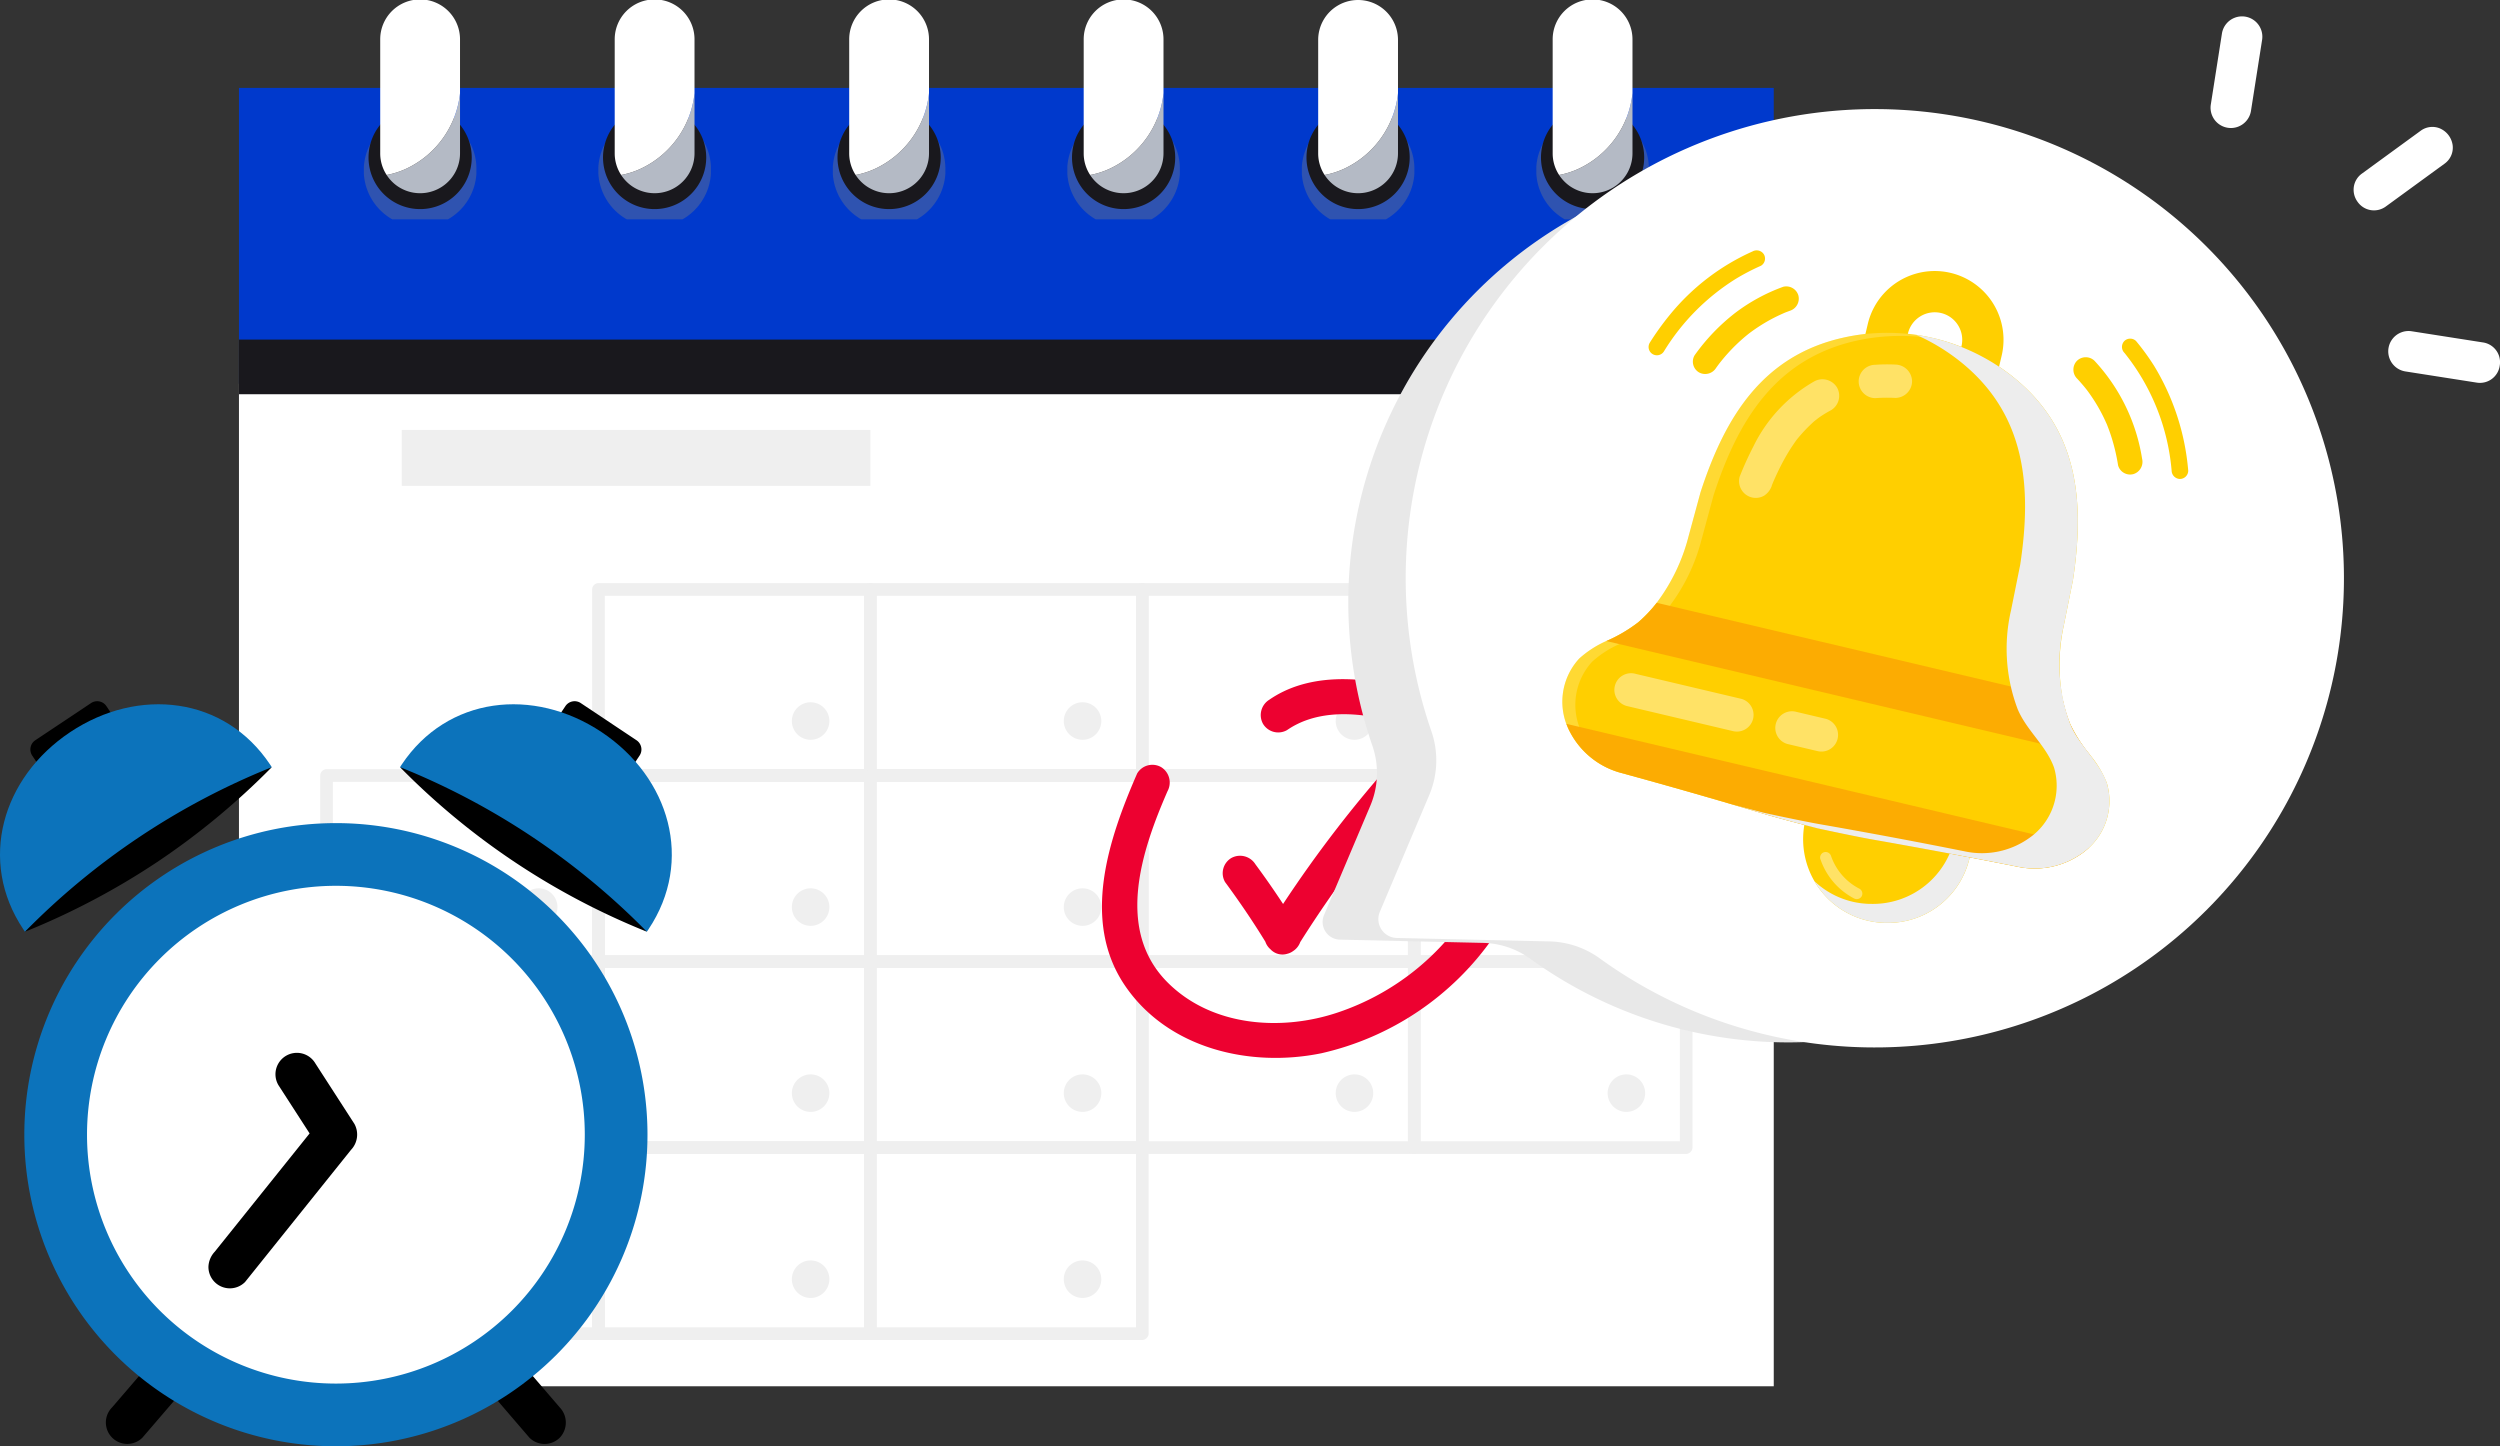 <svg xmlns="http://www.w3.org/2000/svg" xmlns:xlink="http://www.w3.org/1999/xlink" width="291" height="168.346" viewBox="0 0 291 168.346"><rect x="0" y="0" width="291" height="168.346" fill="#333333" stroke="none"/><defs><clipPath id="clip-path"><rect id="Rectangle_9" data-name="Rectangle 9" width="13.094" height="12.265" fill="none"></rect></clipPath><clipPath id="clip-path-7"><rect id="Rectangle_17" data-name="Rectangle 17" width="105.473" height="102.503" fill="none"></rect></clipPath><clipPath id="clip-path-8"><rect id="Rectangle_18" data-name="Rectangle 18" width="18.304" height="16.843" fill="none"></rect></clipPath><clipPath id="clip-path-9"><rect id="Rectangle_19" data-name="Rectangle 19" width="43.954" height="57.843" fill="none"></rect></clipPath><clipPath id="clip-path-10"><rect id="Rectangle_20" data-name="Rectangle 20" width="6.217" height="3.933" fill="none"></rect></clipPath><clipPath id="clip-path-11"><rect id="Rectangle_21" data-name="Rectangle 21" width="11.666" height="13.792" fill="none"></rect></clipPath><clipPath id="clip-path-12"><rect id="Rectangle_22" data-name="Rectangle 22" width="44.006" height="62.111" fill="none"></rect></clipPath><clipPath id="clip-path-13"><rect id="Rectangle_23" data-name="Rectangle 23" width="16.156" height="6.76" fill="none"></rect></clipPath><clipPath id="clip-path-14"><rect id="Rectangle_24" data-name="Rectangle 24" width="7.326" height="4.672" fill="none"></rect></clipPath><clipPath id="clip-path-15"><rect id="Rectangle_25" data-name="Rectangle 25" width="4.919" height="5.481" fill="none"></rect></clipPath></defs><g id="img-schedule" transform="translate(0 0)"><rect id="Rectangle_6" data-name="Rectangle 6" width="178.65" height="116.701" transform="translate(27.815 44.661)" fill="#fff"></rect><rect id="Rectangle_7" data-name="Rectangle 7" width="178.65" height="34.429" transform="translate(27.815 10.232)" fill="#0039cc"></rect><rect id="Rectangle_8" data-name="Rectangle 8" width="178.65" height="6.361" transform="translate(27.815 39.528)" fill="#19181d"></rect><g id="Group_54" data-name="Group 54" transform="translate(0 0)"><g id="Group_10" data-name="Group 10" transform="translate(42.356 13.267)" opacity="0.37" style="mix-blend-mode: multiply;isolation: isolate"><g id="Group_9" data-name="Group 9"><g id="Group_8" data-name="Group 8" clip-path="url(#clip-path)"><path id="Path_1" data-name="Path 1" d="M337.892,107.861a6.561,6.561,0,1,1-6.547-6.132,6.35,6.35,0,0,1,6.547,6.132" transform="translate(-324.798 -101.729)" fill="gray"></path></g></g></g><path id="Path_2" data-name="Path 2" d="M340.959,100.5a6.006,6.006,0,1,1-6.006-6.006,6.006,6.006,0,0,1,6.006,6.006" transform="translate(-286.05 -82.167)" fill="#19181d"></path><path id="Path_3" data-name="Path 3" d="M353.653,83.194v7a4.644,4.644,0,0,1-7.008,3.995,4.471,4.471,0,0,1-.774-.575,4.7,4.7,0,0,1-.76-.9,9.494,9.494,0,0,0,2.291-.734,10.964,10.964,0,0,0,6.25-8.786" transform="translate(-300.106 -72.345)" fill="#b4bac5"></path><path id="Path_4" data-name="Path 4" d="M348.667,4.642v6.2a10.964,10.964,0,0,1-6.25,8.786,9.488,9.488,0,0,1-2.291.735,4.579,4.579,0,0,1-.748-2.519V4.642a4.645,4.645,0,1,1,9.289,0" transform="translate(-295.121 0.003)" fill="#fff"></path><g id="Group_13" data-name="Group 13" transform="translate(69.65 13.267)" opacity="0.37" style="mix-blend-mode: multiply;isolation: isolate"><g id="Group_12" data-name="Group 12"><g id="Group_11" data-name="Group 11" clip-path="url(#clip-path)"><path id="Path_5" data-name="Path 5" d="M547.2,107.861a6.561,6.561,0,1,1-6.547-6.132,6.35,6.35,0,0,1,6.547,6.132" transform="translate(-534.103 -101.729)" fill="gray"></path></g></g></g><path id="Path_6" data-name="Path 6" d="M550.263,100.5a6.006,6.006,0,1,1-6.006-6.006,6.006,6.006,0,0,1,6.006,6.006" transform="translate(-468.059 -82.167)" fill="#19181d"></path><path id="Path_7" data-name="Path 7" d="M562.958,83.194v7a4.644,4.644,0,0,1-7.008,3.995,4.476,4.476,0,0,1-.774-.575,4.7,4.7,0,0,1-.761-.9,9.492,9.492,0,0,0,2.291-.734,10.964,10.964,0,0,0,6.25-8.786" transform="translate(-482.116 -72.345)" fill="#b4bac5"></path><path id="Path_8" data-name="Path 8" d="M557.972,4.642v6.2a10.964,10.964,0,0,1-6.25,8.786,9.486,9.486,0,0,1-2.291.735,4.58,4.58,0,0,1-.748-2.519V4.642a4.645,4.645,0,1,1,9.289,0" transform="translate(-477.131 0.003)" fill="#fff"></path><g id="Group_16" data-name="Group 16" transform="translate(96.945 13.267)" opacity="0.37" style="mix-blend-mode: multiply;isolation: isolate"><g id="Group_15" data-name="Group 15"><g id="Group_14" data-name="Group 14" clip-path="url(#clip-path)"><path id="Path_9" data-name="Path 9" d="M756.5,107.861a6.561,6.561,0,1,1-6.547-6.132,6.35,6.35,0,0,1,6.547,6.132" transform="translate(-743.408 -101.729)" fill="gray"></path></g></g></g><path id="Path_10" data-name="Path 10" d="M759.569,100.5a6.006,6.006,0,1,1-6.006-6.006,6.006,6.006,0,0,1,6.006,6.006" transform="translate(-650.07 -82.167)" fill="#19181d"></path><path id="Path_11" data-name="Path 11" d="M772.262,83.194v7a4.644,4.644,0,0,1-7.008,3.995,4.483,4.483,0,0,1-.774-.575,4.7,4.7,0,0,1-.76-.9,9.495,9.495,0,0,0,2.291-.734,10.964,10.964,0,0,0,6.25-8.786" transform="translate(-664.125 -72.345)" fill="#b4bac5"></path><path id="Path_12" data-name="Path 12" d="M767.276,4.642v6.2a10.964,10.964,0,0,1-6.25,8.786,9.488,9.488,0,0,1-2.291.735,4.58,4.58,0,0,1-.748-2.519V4.642a4.645,4.645,0,1,1,9.289,0" transform="translate(-659.14 0.003)" fill="#fff"></path><g id="Group_19" data-name="Group 19" transform="translate(124.24 13.267)" opacity="0.37" style="mix-blend-mode: multiply;isolation: isolate"><g id="Group_18" data-name="Group 18"><g id="Group_17" data-name="Group 17" clip-path="url(#clip-path)"><path id="Path_13" data-name="Path 13" d="M965.806,107.861a6.561,6.561,0,1,1-6.547-6.132,6.35,6.35,0,0,1,6.547,6.132" transform="translate(-952.712 -101.729)" fill="gray"></path></g></g></g><path id="Path_14" data-name="Path 14" d="M968.872,100.5a6.006,6.006,0,1,1-6.006-6.006,6.006,6.006,0,0,1,6.006,6.006" transform="translate(-832.078 -82.167)" fill="#19181d"></path><path id="Path_15" data-name="Path 15" d="M981.567,83.194v7a4.644,4.644,0,0,1-7.008,3.995,4.478,4.478,0,0,1-.774-.575,4.7,4.7,0,0,1-.76-.9,9.493,9.493,0,0,0,2.291-.734,10.964,10.964,0,0,0,6.25-8.786" transform="translate(-846.136 -72.345)" fill="#b4bac5"></path><path id="Path_16" data-name="Path 16" d="M976.581,4.642v6.2a10.964,10.964,0,0,1-6.25,8.786,9.486,9.486,0,0,1-2.291.735,4.58,4.58,0,0,1-.748-2.519V4.642a4.645,4.645,0,1,1,9.289,0" transform="translate(-841.15 0.003)" fill="#fff"></path><g id="Group_22" data-name="Group 22" transform="translate(151.536 13.267)" opacity="0.37" style="mix-blend-mode: multiply;isolation: isolate"><g id="Group_21" data-name="Group 21"><g id="Group_20" data-name="Group 20" clip-path="url(#clip-path)"><path id="Path_17" data-name="Path 17" d="M1175.11,107.861a6.561,6.561,0,1,1-6.547-6.132,6.35,6.35,0,0,1,6.547,6.132" transform="translate(-1162.016 -101.729)" fill="gray"></path></g></g></g><path id="Path_18" data-name="Path 18" d="M1178.178,100.5a6.006,6.006,0,1,1-6.006-6.006,6.006,6.006,0,0,1,6.006,6.006" transform="translate(-1014.09 -82.167)" fill="#19181d"></path><path id="Path_19" data-name="Path 19" d="M1190.871,83.194v7a4.644,4.644,0,0,1-7.008,3.995,4.489,4.489,0,0,1-.774-.575,4.71,4.71,0,0,1-.76-.9,9.494,9.494,0,0,0,2.292-.734,10.963,10.963,0,0,0,6.25-8.786" transform="translate(-1028.145 -72.345)" fill="#b4bac5"></path><path id="Path_20" data-name="Path 20" d="M1185.885,4.642v6.2a10.964,10.964,0,0,1-6.25,8.786,9.489,9.489,0,0,1-2.292.735,4.579,4.579,0,0,1-.748-2.519V4.642a4.645,4.645,0,1,1,9.29,0" transform="translate(-1023.159 0.003)" fill="#fff"></path><g id="Group_25" data-name="Group 25" transform="translate(178.83 13.267)" opacity="0.37" style="mix-blend-mode: multiply;isolation: isolate"><g id="Group_24" data-name="Group 24"><g id="Group_23" data-name="Group 23" clip-path="url(#clip-path)"><path id="Path_21" data-name="Path 21" d="M1384.415,107.861a6.561,6.561,0,1,1-6.547-6.132,6.35,6.35,0,0,1,6.547,6.132" transform="translate(-1371.321 -101.729)" fill="gray"></path></g></g></g><path id="Path_22" data-name="Path 22" d="M1387.481,100.5a6.006,6.006,0,1,1-6.006-6.006,6.006,6.006,0,0,1,6.006,6.006" transform="translate(-1196.098 -82.167)" fill="#19181d"></path><path id="Path_23" data-name="Path 23" d="M1400.176,83.194v7a4.644,4.644,0,0,1-7.008,3.995,4.479,4.479,0,0,1-.774-.575,4.71,4.71,0,0,1-.76-.9,9.5,9.5,0,0,0,2.292-.734,10.964,10.964,0,0,0,6.25-8.786" transform="translate(-1210.155 -72.345)" fill="#b4bac5"></path><path id="Path_24" data-name="Path 24" d="M1395.19,4.642v6.2a10.963,10.963,0,0,1-6.25,8.786,9.485,9.485,0,0,1-2.292.735,4.581,4.581,0,0,1-.748-2.519V4.642a4.645,4.645,0,1,1,9.289,0" transform="translate(-1205.169 0.003)" fill="#fff"></path><path id="Path_25" data-name="Path 25" d="M708.99,631.215h0a2.183,2.183,0,1,1,2.183-2.183,2.182,2.182,0,0,1-2.183,2.183" transform="translate(-614.634 -545.104)" fill="#efefef"></path><path id="Path_26" data-name="Path 26" d="M951.71,631.215h0a2.183,2.183,0,1,1,2.183-2.183,2.182,2.182,0,0,1-2.183,2.183" transform="translate(-825.702 -545.104)" fill="#efefef"></path><path id="Path_27" data-name="Path 27" d="M1194.43,631.215h0a2.183,2.183,0,1,1,2.183-2.183,2.183,2.183,0,0,1-2.183,2.183" transform="translate(-1036.77 -545.104)" fill="#efefef"></path><path id="Path_28" data-name="Path 28" d="M1437.15,631.215h0a2.183,2.183,0,1,1,2.183-2.183,2.183,2.183,0,0,1-2.183,2.183" transform="translate(-1247.837 -545.104)" fill="#efefef"></path><path id="Path_29" data-name="Path 29" d="M466.27,797.287h0a2.183,2.183,0,1,1,2.183-2.183,2.183,2.183,0,0,1-2.183,2.183" transform="translate(-403.566 -689.519)" fill="#efefef"></path><path id="Path_30" data-name="Path 30" d="M708.99,797.287h0a2.183,2.183,0,1,1,2.183-2.183,2.182,2.182,0,0,1-2.183,2.183" transform="translate(-614.634 -689.519)" fill="#efefef"></path><path id="Path_31" data-name="Path 31" d="M951.71,797.287h0a2.183,2.183,0,1,1,2.183-2.183,2.182,2.182,0,0,1-2.183,2.183" transform="translate(-825.702 -689.519)" fill="#efefef"></path><path id="Path_32" data-name="Path 32" d="M1194.43,797.287h0a2.183,2.183,0,1,1,2.183-2.183,2.183,2.183,0,0,1-2.183,2.183" transform="translate(-1036.77 -689.519)" fill="#efefef"></path><path id="Path_33" data-name="Path 33" d="M1437.15,797.287h0a2.183,2.183,0,1,1,2.183-2.183,2.183,2.183,0,0,1-2.183,2.183" transform="translate(-1247.837 -689.519)" fill="#efefef"></path><path id="Path_34" data-name="Path 34" d="M466.27,963.359h0a2.183,2.183,0,1,1,2.183-2.183,2.183,2.183,0,0,1-2.183,2.183" transform="translate(-403.566 -833.934)" fill="#efefef"></path><path id="Path_35" data-name="Path 35" d="M708.99,963.359h0a2.183,2.183,0,1,1,2.183-2.183,2.182,2.182,0,0,1-2.183,2.183" transform="translate(-614.634 -833.934)" fill="#efefef"></path><path id="Path_36" data-name="Path 36" d="M951.71,963.359h0a2.183,2.183,0,1,1,2.183-2.183,2.182,2.182,0,0,1-2.183,2.183" transform="translate(-825.702 -833.934)" fill="#efefef"></path><path id="Path_37" data-name="Path 37" d="M1194.43,963.359h0a2.183,2.183,0,1,1,2.183-2.183,2.183,2.183,0,0,1-2.183,2.183" transform="translate(-1036.77 -833.934)" fill="#efefef"></path><path id="Path_38" data-name="Path 38" d="M1437.15,963.359h0a2.183,2.183,0,1,1,2.183-2.183,2.183,2.183,0,0,1-2.183,2.183" transform="translate(-1247.837 -833.934)" fill="#efefef"></path><path id="Path_39" data-name="Path 39" d="M466.27,1129.43h0a2.183,2.183,0,1,1,2.183-2.182,2.183,2.183,0,0,1-2.183,2.182" transform="translate(-403.566 -978.348)" fill="#efefef"></path><path id="Path_40" data-name="Path 40" d="M708.99,1129.43h0a2.183,2.183,0,1,1,2.183-2.182,2.182,2.182,0,0,1-2.183,2.182" transform="translate(-614.634 -978.348)" fill="#efefef"></path><path id="Path_41" data-name="Path 41" d="M951.71,1129.43h0a2.183,2.183,0,1,1,2.183-2.182,2.182,2.182,0,0,1-2.183,2.182" transform="translate(-825.702 -978.348)" fill="#efefef"></path><path id="Path_42" data-name="Path 42" d="M560.926,542.143H529.273l.737.736V521.223l-.737.736h31.653l-.736-.736v21.657a.737.737,0,0,0,1.473,0V521.223a.747.747,0,0,0-.736-.737H529.273a.747.747,0,0,0-.736.737v21.657a.747.747,0,0,0,.736.736h31.653a.737.737,0,0,0,0-1.473" transform="translate(-459.612 -452.61)" fill="#efefef"></path><path id="Path_43" data-name="Path 43" d="M803.647,542.143H771.994l.736.736V521.223l-.736.736h31.652l-.736-.736v21.657a.737.737,0,0,0,1.473,0V521.223a.747.747,0,0,0-.736-.737H771.994a.747.747,0,0,0-.736.737v21.657a.747.747,0,0,0,.736.736h31.652a.737.737,0,0,0,0-1.473" transform="translate(-670.681 -452.61)" fill="#efefef"></path><path id="Path_44" data-name="Path 44" d="M1046.367,542.143h-31.652l.736.736V521.223l-.736.736h31.652l-.736-.736v21.657a.737.737,0,0,0,1.473,0V521.223a.747.747,0,0,0-.736-.737h-31.652a.747.747,0,0,0-.736.737v21.657a.747.747,0,0,0,.736.736h31.652a.737.737,0,0,0,0-1.473" transform="translate(-881.748 -452.61)" fill="#efefef"></path><path id="Path_45" data-name="Path 45" d="M1289.087,542.143h-31.653l.737.736V521.223l-.737.736h31.653l-.737-.736v21.657a.737.737,0,0,0,1.473,0V521.223a.747.747,0,0,0-.736-.737h-31.653a.747.747,0,0,0-.736.737v21.657a.747.747,0,0,0,.736.736h31.653a.737.737,0,0,0,0-1.473" transform="translate(-1092.815 -452.61)" fill="#efefef"></path><path id="Path_46" data-name="Path 46" d="M318.207,708.215H286.554l.736.736V687.295l-.736.736h31.652l-.736-.736v21.657a.737.737,0,0,0,1.473,0V687.295a.747.747,0,0,0-.736-.737H286.554a.747.747,0,0,0-.736.737v21.657a.747.747,0,0,0,.736.736h31.652a.737.737,0,0,0,0-1.473" transform="translate(-248.545 -597.025)" fill="#efefef"></path><path id="Path_47" data-name="Path 47" d="M560.926,708.215H529.273l.737.736V687.295l-.737.736h31.653l-.736-.736v21.657a.737.737,0,0,0,1.473,0V687.295a.747.747,0,0,0-.736-.737H529.273a.747.747,0,0,0-.736.737v21.657a.747.747,0,0,0,.736.736h31.653a.737.737,0,0,0,0-1.473" transform="translate(-459.612 -597.025)" fill="#efefef"></path><path id="Path_48" data-name="Path 48" d="M803.647,708.215H771.994l.736.736V687.295l-.736.736h31.652l-.736-.736v21.657a.737.737,0,0,0,1.473,0V687.295a.747.747,0,0,0-.736-.737H771.994a.747.747,0,0,0-.736.737v21.657a.747.747,0,0,0,.736.736h31.652a.737.737,0,0,0,0-1.473" transform="translate(-670.681 -597.025)" fill="#efefef"></path><path id="Path_49" data-name="Path 49" d="M1046.367,708.215h-31.652l.736.736V687.295l-.736.736h31.652l-.736-.736v21.657a.737.737,0,0,0,1.473,0V687.295a.747.747,0,0,0-.736-.737h-31.652a.747.747,0,0,0-.736.737v21.657a.747.747,0,0,0,.736.736h31.652a.737.737,0,0,0,0-1.473" transform="translate(-881.748 -597.025)" fill="#efefef"></path><path id="Path_50" data-name="Path 50" d="M1289.087,708.215h-31.653l.737.736V687.295l-.737.736h31.653l-.737-.736v21.657a.737.737,0,0,0,1.473,0V687.295a.747.747,0,0,0-.736-.737h-31.653a.747.747,0,0,0-.736.737v21.657a.747.747,0,0,0,.736.736h31.653a.737.737,0,0,0,0-1.473" transform="translate(-1092.815 -597.025)" fill="#efefef"></path><path id="Path_51" data-name="Path 51" d="M318.207,874.286H286.554l.736.736V853.366l-.736.736h31.652l-.736-.736v21.657a.737.737,0,0,0,1.473,0V853.366a.747.747,0,0,0-.736-.737H286.554a.747.747,0,0,0-.736.737v21.657a.747.747,0,0,0,.736.736h31.652a.737.737,0,0,0,0-1.473" transform="translate(-248.545 -741.44)" fill="#efefef"></path><path id="Path_52" data-name="Path 52" d="M560.926,874.286H529.273l.737.736V853.366l-.737.736h31.653l-.736-.736v21.657a.737.737,0,0,0,1.473,0V853.366a.747.747,0,0,0-.736-.737H529.273a.747.747,0,0,0-.736.737v21.657a.747.747,0,0,0,.736.736h31.653a.737.737,0,0,0,0-1.473" transform="translate(-459.612 -741.44)" fill="#efefef"></path><path id="Path_53" data-name="Path 53" d="M803.647,874.286H771.994l.736.736V853.366l-.736.736h31.652l-.736-.736v21.657a.737.737,0,0,0,1.473,0V853.366a.747.747,0,0,0-.736-.737H771.994a.747.747,0,0,0-.736.737v21.657a.747.747,0,0,0,.736.736h31.652a.737.737,0,0,0,0-1.473" transform="translate(-670.681 -741.44)" fill="#efefef"></path><path id="Path_54" data-name="Path 54" d="M1046.367,874.286h-31.652l.736.736V853.366l-.736.736h31.652l-.736-.736v21.657a.737.737,0,0,0,1.473,0V853.366a.747.747,0,0,0-.736-.737h-31.652a.747.747,0,0,0-.736.737v21.657a.747.747,0,0,0,.736.736h31.652a.737.737,0,0,0,0-1.473" transform="translate(-881.748 -741.44)" fill="#efefef"></path><path id="Path_55" data-name="Path 55" d="M1289.087,874.286h-31.653l.737.736V853.366l-.737.736h31.653l-.737-.736v21.657a.737.737,0,0,0,1.473,0V853.366a.747.747,0,0,0-.736-.737h-31.653a.747.747,0,0,0-.736.737v21.657a.747.747,0,0,0,.736.736h31.653a.737.737,0,0,0,0-1.473" transform="translate(-1092.815 -741.44)" fill="#efefef"></path><path id="Path_56" data-name="Path 56" d="M318.207,1040.358H286.554l.736.736v-21.657l-.736.736h31.652l-.736-.736v21.657a.737.737,0,0,0,1.473,0v-21.657a.747.747,0,0,0-.736-.736H286.554a.747.747,0,0,0-.736.736v21.657a.747.747,0,0,0,.736.736h31.652a.737.737,0,0,0,0-1.473" transform="translate(-248.545 -885.854)" fill="#efefef"></path><path id="Path_57" data-name="Path 57" d="M560.926,1040.358H529.273l.737.736v-21.657l-.737.736h31.653l-.736-.736v21.657a.737.737,0,0,0,1.473,0v-21.657a.747.747,0,0,0-.736-.736H529.273a.747.747,0,0,0-.736.736v21.657a.747.747,0,0,0,.736.736h31.653a.737.737,0,0,0,0-1.473" transform="translate(-459.612 -885.854)" fill="#efefef"></path><path id="Path_58" data-name="Path 58" d="M803.647,1040.358H771.994l.736.736v-21.657l-.736.736h31.652l-.736-.736v21.657a.737.737,0,0,0,1.473,0v-21.657a.747.747,0,0,0-.736-.736H771.994a.747.747,0,0,0-.736.736v21.657a.747.747,0,0,0,.736.736h31.652a.737.737,0,0,0,0-1.473" transform="translate(-670.681 -885.854)" fill="#efefef"></path><rect id="Rectangle_15" data-name="Rectangle 15" width="54.548" height="6.505" transform="translate(46.767 50.047)" fill="#efefef"></rect><rect id="Rectangle_16" data-name="Rectangle 16" width="22.152" height="6.505" transform="translate(174.119 55.251)" fill="#efefef"></rect><path id="Path_59" data-name="Path 59" d="M410.58,1188.25l6.543,7.615.929,1.081a2.506,2.506,0,0,0,3.527,0,2.557,2.557,0,0,0,0-3.527l-6.543-7.615-.929-1.081a2.506,2.506,0,0,0-3.527,0,2.557,2.557,0,0,0,0,3.527" transform="translate(-356.424 -1029.596)"></path><path id="Path_60" data-name="Path 60" d="M102.751,1184.763l-6.543,7.615-.929,1.081a2.494,2.494,0,0,0,3.527,3.527l6.543-7.615.929-1.081a2.494,2.494,0,0,0-3.527-3.527" transform="translate(-82.235 -1029.635)"></path><path id="Path_61" data-name="Path 61" d="M94.245,770.96a36.268,36.268,0,1,1-36.268-36.268A36.268,36.268,0,0,1,94.245,770.96" transform="translate(-18.878 -638.882)" fill="#0c73bb"></path><path id="Path_62" data-name="Path 62" d="M135.614,819.626a28.97,28.97,0,1,1-28.97-28.97,28.97,28.97,0,0,1,28.97,28.97" transform="translate(-67.545 -687.548)" fill="#fff"></path><path id="Path_63" data-name="Path 63" d="M492.722,630.381l6.488,4.326a1.29,1.29,0,0,0,1.789-.358l1.415-2.122a1.29,1.29,0,0,0-.358-1.789l-6.488-4.326a1.29,1.29,0,0,0-1.789.358l-1.415,2.122a1.29,1.29,0,0,0,.358,1.789" transform="translate(-427.968 -544.274)"></path><path id="Path_64" data-name="Path 64" d="M357.057,635.948c.064-.1.128-.2.194-.3,5.291-7.936,15.338-9.068,23.274-3.777s10.755,15,5.464,22.936c-.066.1-.134.2-.2.294Z" transform="translate(-310.494 -546.651)" fill="#0c73bb"></path><path id="Path_65" data-name="Path 65" d="M357.028,684.731a84.414,84.414,0,0,0,28.738,19.159,84.417,84.417,0,0,0-28.738-19.159" transform="translate(-310.469 -595.437)"></path><path id="Path_66" data-name="Path 66" d="M37.024,630.381l-6.488,4.326a1.29,1.29,0,0,1-1.789-.358l-1.415-2.122a1.29,1.29,0,0,1,.358-1.789l6.488-4.326a1.29,1.29,0,0,1,1.789.358l1.415,2.122a1.29,1.29,0,0,1-.358,1.789" transform="translate(-23.58 -544.274)"></path><path id="Path_67" data-name="Path 67" d="M31.636,635.948c-.064-.1-.128-.2-.194-.3-5.291-7.936-15.338-9.068-23.274-3.777s-10.755,15-5.464,22.936c.066.1.134.2.2.294Z" transform="translate(0 -546.651)" fill="#0c73bb"></path><path id="Path_68" data-name="Path 68" d="M50.984,684.731A85.5,85.5,0,0,1,37.606,695.8a85.5,85.5,0,0,1-15.36,8.094,84.417,84.417,0,0,1,28.738-19.159" transform="translate(-19.345 -595.437)"></path><path id="Path_69" data-name="Path 69" d="M190.3,966.409l4.159-5.187,6.643-8.284,1.542-1.923a2.581,2.581,0,0,0,.39-3.022l-4.54-7.031a2.494,2.494,0,0,0-4.307,2.517l4.54,7.031.39-3.022-4.159,5.187-6.643,8.284-1.542,1.923a2.7,2.7,0,0,0-.73,1.763,2.494,2.494,0,0,0,4.257,1.763" transform="translate(-161.782 -817.175)"></path><path id="Path_70" data-name="Path 70" d="M1096.19,695.332a1.98,1.98,0,0,0,.591.887,1.9,1.9,0,0,0,1.984.528,1.849,1.849,0,0,0,.644-.3,2.1,2.1,0,0,0,.849-1.062,138.635,138.635,0,0,1,13.818-18.333,2.091,2.091,0,0,0,0-2.891,2.065,2.065,0,0,0-2.891,0,144.522,144.522,0,0,0-12.928,16.795q-1.544-2.354-3.219-4.62a2.106,2.106,0,0,0-2.8-.734,2.06,2.06,0,0,0-.734,2.8c1.654,2.247,3.225,4.552,4.683,6.932" transform="translate(-948.907 -585.732)" fill="#ed0130"></path><path id="Path_71" data-name="Path 71" d="M1029.576,613.532c-2.894-3.512-7.364-5.52-11.706-6.542-4.863-1.145-10.484-1.343-14.77,1.615a2.1,2.1,0,0,0-.734,2.8,2.063,2.063,0,0,0,2.8.734c3.047-2.1,6.957-2.145,10.533-1.439a20.293,20.293,0,0,1,9.223,3.944c5.341,4.523,5.131,12.1,1.84,17.808A29.193,29.193,0,0,1,1011.1,645c-6.589,2.227-14.681,1.654-19.817-3.467-6.157-6.139-3.033-15.394-.031-22.279a2.111,2.111,0,0,0-.733-2.8,2.059,2.059,0,0,0-2.8.733c-3.312,7.594-6.572,17.184-1.374,24.757,5,7.287,14.52,9.508,22.814,7.812a33.347,33.347,0,0,0,19.992-13.46c4.651-6.7,5.881-16.146.422-22.77" transform="translate(-855.354 -527.156)" fill="#ed0130"></path><g id="Group_28" data-name="Group 28" transform="translate(153.951 18.829)" style="mix-blend-mode: multiply;isolation: isolate"><g id="Group_27" data-name="Group 27"><g id="Group_26" data-name="Group 26" clip-path="url(#clip-path-7)"><path id="Path_72" data-name="Path 72" d="M1251.647,147.269a51.234,51.234,0,0,0-65.319,65.077,9.709,9.709,0,0,1-.226,6.96l-5.4,12.756a2.059,2.059,0,0,0,1.849,2.861l16.631.378a9.755,9.755,0,0,1,5.505,1.832,51.24,51.24,0,1,0,46.96-89.865" transform="translate(-1180.537 -144.378)" fill="#e8e8e8"></path></g></g></g><path id="Path_73" data-name="Path 73" d="M1306.1,100.233a54.6,54.6,0,0,0-69.617,69.359,10.347,10.347,0,0,1-.24,7.418l-5.756,13.6a2.195,2.195,0,0,0,1.971,3.05l17.725.4a10.4,10.4,0,0,1,5.867,1.953,54.611,54.611,0,1,0,50.05-95.778" transform="translate(-1069.872 -84.481)" fill="#fff"></path><path id="Path_74" data-name="Path 74" d="M2110.89,113.474a2.489,2.489,0,0,1,1.443,1.979,2.289,2.289,0,0,1-.953,2.108l-6.831,4.98a2.326,2.326,0,0,1-3.282-.537,2.371,2.371,0,0,1-.44-1.771,2.311,2.311,0,0,1,.934-1.517l6.831-4.98a2.29,2.29,0,0,1,2.3-.263" transform="translate(-1826.839 -98.505)" fill="#fff"></path><path id="Path_75" data-name="Path 75" d="M1979.079,17.192l-1.309,8.351a2.367,2.367,0,0,1-4.676-.733l1.309-8.351a2.367,2.367,0,0,1,4.676.733" transform="translate(-1715.763 -12.597)" fill="#fff"></path><path id="Path_76" data-name="Path 76" d="M2144.561,299.446a2.327,2.327,0,0,1-2.675,1.976l-8.351-1.309a2.367,2.367,0,0,1,.732-4.676l8.352,1.309a2.327,2.327,0,0,1,1.942,2.7" transform="translate(-1853.591 -256.885)" fill="#fff"></path><path id="Path_77" data-name="Path 77" d="M1619,693.8l-.136,0a9.742,9.742,0,1,1,.632-19.474l.136,0A9.742,9.742,0,0,1,1619,693.8" transform="translate(-1399.553 -586.383)" fill="#ffcf00"></path><g id="Group_31" data-name="Group 31" transform="translate(211.198 90.583)" style="mix-blend-mode: multiply;isolation: isolate"><g id="Group_30" data-name="Group 30"><g id="Group_29" data-name="Group 29" clip-path="url(#clip-path-8)"><path id="Path_78" data-name="Path 78" d="M1637.826,702.032a9.742,9.742,0,0,1-10.052,9.422l-.137,0a9.733,9.733,0,0,1-8.11-4.847,9.7,9.7,0,0,0,6.354,2.637l.136,0a9.743,9.743,0,0,0,8.743-14.628,9.713,9.713,0,0,1,3.067,7.415" transform="translate(-1619.526 -694.617)" fill="#ededed"></path></g></g></g><path id="Path_79" data-name="Path 79" d="M1665.5,261.1a8.016,8.016,0,0,1-5.949-9.634l.807-3.411a8.006,8.006,0,1,1,15.583,3.685l-.807,3.411a8.015,8.015,0,0,1-9.634,5.949m3.386-14.32a3.207,3.207,0,0,0-3.854,2.38l-.807,3.411a3.2,3.2,0,1,0,6.234,1.474l.807-3.411a3.207,3.207,0,0,0-2.38-3.854" transform="translate(-1442.947 -210.344)" fill="#ffcf00"></path><path id="Path_80" data-name="Path 80" d="M1894.36,303.9a25.313,25.313,0,0,1,5.5,13.722.993.993,0,0,0,.966.966.973.973,0,0,0,.966-.966,27.962,27.962,0,0,0-3.972-12.2,27.345,27.345,0,0,0-2.1-2.888.973.973,0,0,0-1.366,0,.988.988,0,0,0,0,1.366" transform="translate(-1647.082 -262.836)" fill="#ffcf00"></path><path id="Path_81" data-name="Path 81" d="M1851.1,321.33c.346.372.68.754,1,1.149.046.057.263.337.061.073q.106.138.209.278.206.28.4.566a19.3,19.3,0,0,1,1.448,2.495q.152.313.292.631c.053.119.145.308.037.081.05.1.088.216.131.324q.279.71.5,1.44a22.551,22.551,0,0,1,.708,3.085,1.455,1.455,0,0,0,1.783,1.012,1.492,1.492,0,0,0,1.012-1.783,21.7,21.7,0,0,0-5.536-11.4,1.461,1.461,0,0,0-2.049,0,1.479,1.479,0,0,0,0,2.049" transform="translate(-1609.34 -277.279)" fill="#ffcf00"></path><path id="Path_82" data-name="Path 82" d="M1483.616,223.659a26.249,26.249,0,0,0-9.652,7.408,31.969,31.969,0,0,0-2.318,3.228.966.966,0,1,0,1.668.975,25.838,25.838,0,0,1,8.339-8.41,25.443,25.443,0,0,1,2.938-1.532.973.973,0,0,0,.347-1.322.991.991,0,0,0-1.322-.347" transform="translate(-1279.618 -194.393)" fill="#ffcf00"></path><path id="Path_83" data-name="Path 83" d="M1521.457,255.561a21.239,21.239,0,0,0-5.55,3.018,23.274,23.274,0,0,0-4.752,4.958,1.455,1.455,0,0,0,.52,1.983,1.489,1.489,0,0,0,1.983-.52c.079-.11.158-.219.238-.327l.161-.215-.022.028c.176-.223.353-.443.536-.66q.455-.539.946-1.047t1.044-1.005q.278-.25.566-.489.133-.11.267-.217c.059-.047.338-.259.068-.055a20.216,20.216,0,0,1,2.389-1.559q.6-.333,1.228-.622.157-.073.315-.143c.121-.053.306-.141.079-.036.244-.113.5-.2.757-.3a1.481,1.481,0,0,0,1.012-1.783,1.466,1.466,0,0,0-1.782-1.012" transform="translate(-1313.909 -222.172)" fill="#ffcf00"></path><path id="Path_84" data-name="Path 84" d="M1455.031,357.742a9.468,9.468,0,0,1-7.228,1.532q-8.525-1.7-17.066-3.2c-2.142-.375-6.388-1.3-6.388-1.3s-4.209-1.075-6.292-1.7q-8.306-2.491-16.693-4.782a9.466,9.466,0,0,1-5.775-4.607A7.416,7.416,0,0,1,1396.6,335a11.971,11.971,0,0,1,3.141-2.03,17.212,17.212,0,0,0,3.718-2.182,15.751,15.751,0,0,0,2.151-2.271,21.775,21.775,0,0,0,3.691-7.664c.007-.031,1.419-5.228,1.42-5.227,2.856-8.787,7.24-15.817,16.471-17.941a23.4,23.4,0,0,1,20.181,4.772c7.3,6.033,8.073,14.282,6.69,23.417,0,0-1.064,5.278-1.072,5.31a21.752,21.752,0,0,0-.131,8.505,15.732,15.732,0,0,0,.906,2.994,17.2,17.2,0,0,0,2.348,3.616,11.992,11.992,0,0,1,1.9,3.221,7.417,7.417,0,0,1-2.983,8.223" transform="translate(-1212.771 -258.352)" fill="#ffcf00"></path><g id="Group_34" data-name="Group 34" transform="translate(181.871 38.744)" opacity="0.2"><g id="Group_33" data-name="Group 33"><g id="Group_32" data-name="Group 32" clip-path="url(#clip-path-9)"><path id="Path_85" data-name="Path 85" d="M1419.572,353.438c1.536.461,4.229,1.166,5.538,1.5l-.762-.163s-4.209-1.075-6.292-1.7q-8.305-2.491-16.693-4.782a9.465,9.465,0,0,1-5.776-4.607A7.416,7.416,0,0,1,1396.6,335a11.971,11.971,0,0,1,3.141-2.03,17.213,17.213,0,0,0,3.718-2.182,15.721,15.721,0,0,0,2.151-2.271,21.768,21.768,0,0,0,3.691-7.664c.007-.031,1.419-5.227,1.42-5.227,2.856-8.787,7.24-15.817,16.47-17.941a23.848,23.848,0,0,1,10.647.028c.252.062.5.127.754.2a23.757,23.757,0,0,0-9.885.133c-9.23,2.124-13.614,9.155-16.471,17.941,0,0-1.412,5.2-1.42,5.227a21.771,21.771,0,0,1-3.691,7.664,15.72,15.72,0,0,1-2.151,2.271,17.217,17.217,0,0,1-3.718,2.181,11.971,11.971,0,0,0-3.141,2.03,7.416,7.416,0,0,0-1.014,8.689,9.465,9.465,0,0,0,5.775,4.607q8.387,2.294,16.693,4.782" transform="translate(-1394.641 -297.099)" fill="#fff"></path></g></g></g><g id="Group_37" data-name="Group 37" transform="translate(216.35 42.413)" opacity="0.4"><g id="Group_36" data-name="Group 36"><g id="Group_35" data-name="Group 35" clip-path="url(#clip-path-10)"><path id="Path_86" data-name="Path 86" d="M1660.97,329.157a19.44,19.44,0,0,1,2.333-.024,1.954,1.954,0,0,0,1.94-1.94,1.983,1.983,0,0,0-1.94-1.94,19.427,19.427,0,0,0-2.333.024,1.94,1.94,0,1,0,0,3.881" transform="translate(-1659.028 -325.229)" fill="#fff"></path></g></g></g><g id="Group_40" data-name="Group 40" transform="translate(202.409 44.16)" opacity="0.4"><g id="Group_39" data-name="Group 39"><g id="Group_38" data-name="Group 38" clip-path="url(#clip-path-11)"><path id="Path_87" data-name="Path 87" d="M1555.949,351c.063-.158.128-.314.192-.472q.121-.291-.05.117.048-.114.1-.227.193-.443.4-.881.366-.779.778-1.535c.275-.5.567-.994.88-1.472q.2-.3.4-.592.115-.164.235-.325c.088-.119.412-.483,0,0a18.614,18.614,0,0,1,2-2.1c.136-.116.745-.564.166-.147.193-.139.381-.282.578-.416a13.162,13.162,0,0,1,1.216-.729,1.957,1.957,0,0,0,.7-2.655,1.983,1.983,0,0,0-2.655-.7,17.6,17.6,0,0,0-7.073,7.563,37.761,37.761,0,0,0-1.6,3.53,1.946,1.946,0,0,0,.2,1.5,1.94,1.94,0,0,0,2.655.7,2.258,2.258,0,0,0,.892-1.16" transform="translate(-1552.129 -338.628)" fill="#fff"></path></g></g></g><path id="Path_88" data-name="Path 88" d="M1459.019,660.484a7.265,7.265,0,0,1-.917.747,9.468,9.468,0,0,1-7.228,1.532q-8.525-1.7-17.066-3.2c-2.142-.375-6.388-1.3-6.388-1.3s-4.209-1.075-6.292-1.7q-8.306-2.491-16.693-4.782a9.466,9.466,0,0,1-5.775-4.607,7.279,7.279,0,0,1-.486-1.079Z" transform="translate(-1215.842 -561.841)" fill="#fcac02"></path><path id="Path_89" data-name="Path 89" d="M1490.137,555.815l-56.373-13.329a17.2,17.2,0,0,0,3.718-2.182,15.735,15.735,0,0,0,2.151-2.271l47.25,11.172a15.729,15.729,0,0,0,.906,2.993,17.222,17.222,0,0,0,2.348,3.616" transform="translate(-1246.791 -467.869)" fill="#fcac02"></path><g id="Group_43" data-name="Group 43" transform="translate(201.577 38.99)" style="mix-blend-mode: multiply;isolation: isolate"><g id="Group_42" data-name="Group 42"><g id="Group_41" data-name="Group 41" clip-path="url(#clip-path-12)"><path id="Path_90" data-name="Path 90" d="M1586.434,359.381a9.472,9.472,0,0,1-7.228,1.532q-8.525-1.7-17.066-3.2c-2.142-.375-6.388-1.3-6.388-1.3s-4.209-1.075-6.292-1.7q-1.852-.556-3.709-1.1c1.905.516,3.86,1.015,3.86,1.015s4.245.924,6.387,1.3q8.542,1.493,17.066,3.2a9.469,9.469,0,0,0,7.228-1.532,7.416,7.416,0,0,0,2.985-8.223c-.905-2.581-3.2-4.328-4.247-6.837a19.882,19.882,0,0,1-.774-11.5c.008-.031,1.072-5.31,1.07-5.31,1.383-9.135.611-17.384-6.69-23.418a23.341,23.341,0,0,0-5.391-3.329q1.008.144,2,.371a23.85,23.85,0,0,1,9.534,4.743c7.3,6.033,8.073,14.282,6.69,23.418,0,0-1.063,5.278-1.071,5.31a19.873,19.873,0,0,0,.774,11.5c1.051,2.509,3.341,4.256,4.245,6.837a7.416,7.416,0,0,1-2.983,8.223" transform="translate(-1545.751 -298.981)" fill="#ededed"></path></g></g></g><g id="Group_46" data-name="Group 46" transform="translate(187.963 78.386)" opacity="0.4"><g id="Group_45" data-name="Group 45"><g id="Group_44" data-name="Group 44" clip-path="url(#clip-path-13)"><path id="Path_91" data-name="Path 91" d="M1442.753,604.878l4.141.979,6.645,1.571,1.525.361a1.941,1.941,0,0,0,1.032-3.742l-4.141-.979-6.645-1.571-1.525-.36a1.941,1.941,0,1,0-1.031,3.742" transform="translate(-1441.346 -601.082)" fill="#fff"></path></g></g></g><g id="Group_49" data-name="Group 49" transform="translate(206.64 82.802)" opacity="0.4"><g id="Group_48" data-name="Group 48"><g id="Group_47" data-name="Group 47" clip-path="url(#clip-path-14)"><path id="Path_92" data-name="Path 92" d="M1585.974,638.743l3.48.823a1.941,1.941,0,0,0,1.031-3.742l-3.48-.823a1.941,1.941,0,0,0-1.032,3.742" transform="translate(-1584.567 -634.947)" fill="#fff"></path></g></g></g><g id="Group_52" data-name="Group 52" transform="translate(211.854 99.171)" opacity="0.4"><g id="Group_51" data-name="Group 51"><g id="Group_50" data-name="Group 50" clip-path="url(#clip-path-15)"><path id="Path_93" data-name="Path 93" d="M1624.6,761.288a8.091,8.091,0,0,0,3.917,4.585.665.665,0,0,0,.885-.232.652.652,0,0,0-.232-.885,6.767,6.767,0,0,1-3.323-3.812.666.666,0,0,0-.8-.452.651.651,0,0,0-.452.8" transform="translate(-1624.564 -760.469)" fill="#fff"></path></g></g></g></g></g></svg>